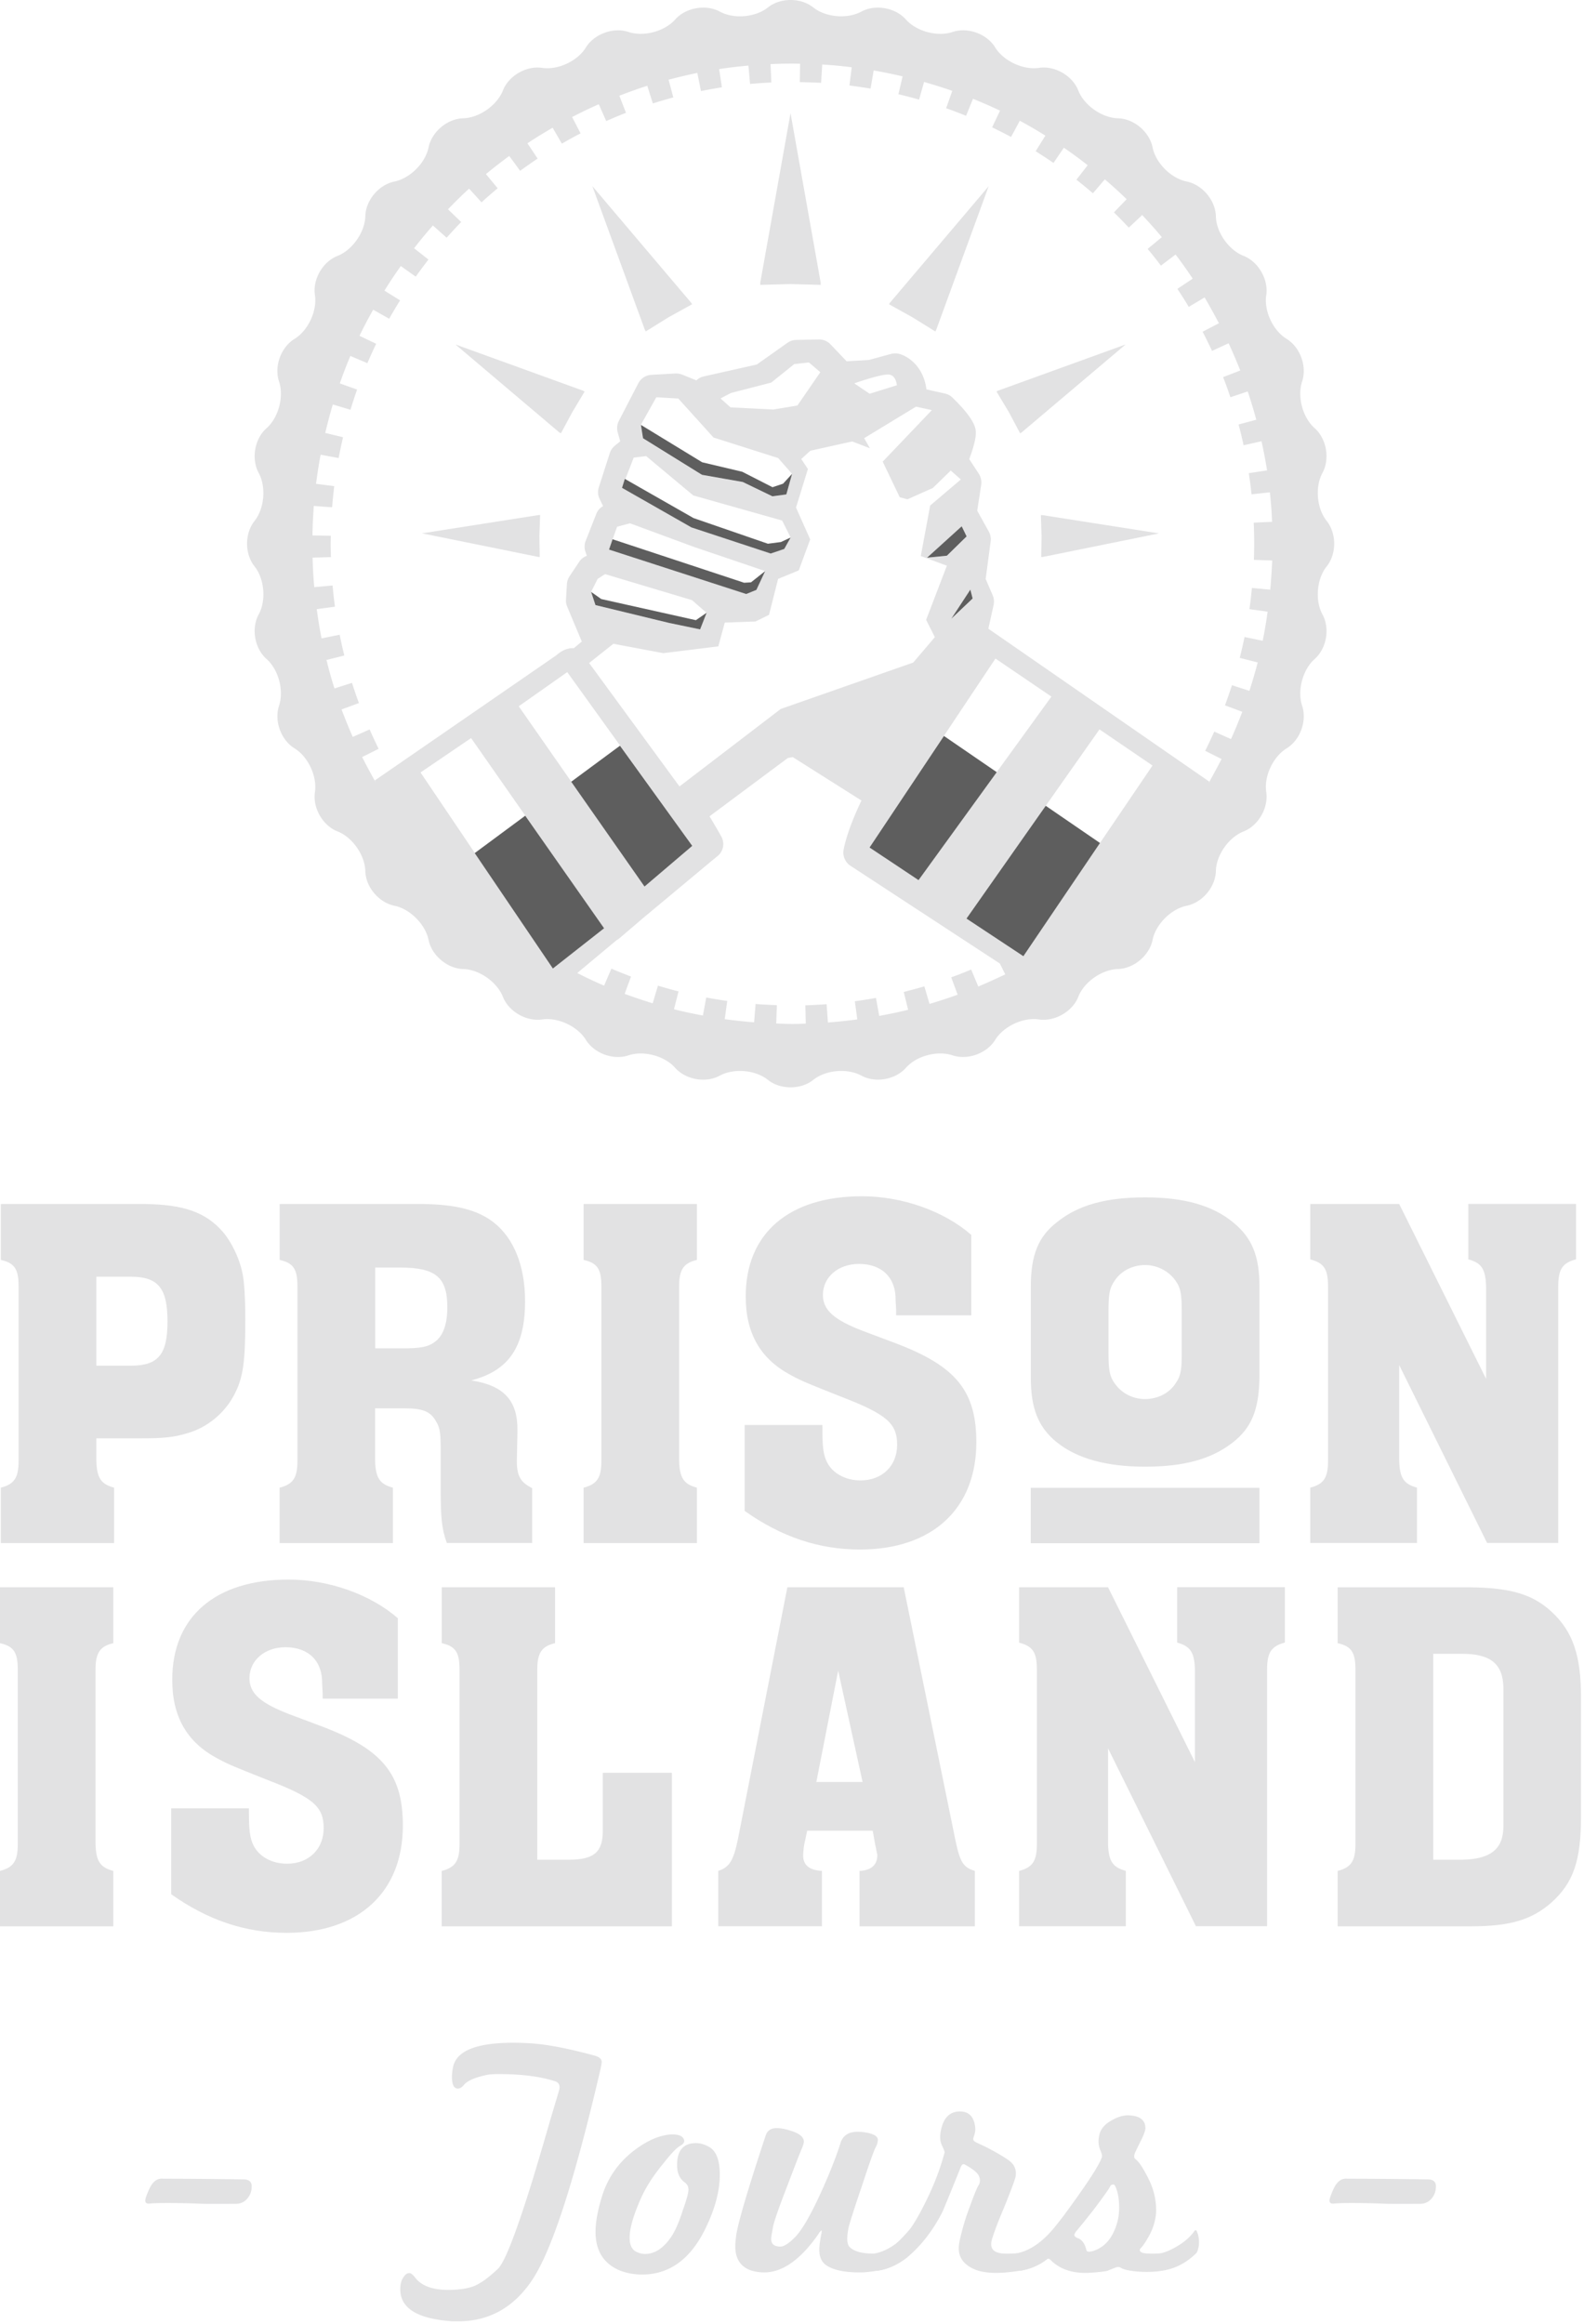 <svg xmlns="http://www.w3.org/2000/svg" width="270" height="396" fill="none"><path fill="#E2E2E3" d="M.14 253.517c2.34-.61 3.03-1.73 3.03-4.59v-29.72c0-2.94-.69-3.98-3.03-4.5v-9.53h24.52c6.67.09 10.39 1.39 13.34 4.76 1.47 1.73 2.77 4.42 3.29 6.84.35 1.56.52 4.33.52 8.14 0 7.19-.35 9.87-1.91 12.82-1.65 3.12-4.59 5.54-7.97 6.5-2.25.69-4.07.87-7.71.87h-7.8v3.82c.09 2.94.78 3.98 3.03 4.59v9.44H.14v-9.44Zm16.28-20.79H22.31c4.68 0 6.24-1.91 6.24-7.54s-1.56-7.62-6.24-7.62H16.42v15.16ZM47.67 253.517c2.34-.61 3.03-1.73 3.03-4.59v-29.72c0-2.94-.69-3.98-3.03-4.5v-9.53H72.18c5.63.09 9.27 1.04 11.95 3.12 3.46 2.69 5.37 7.45 5.37 13.43 0 7.8-2.77 11.86-9.18 13.51 5.63.87 7.97 3.47 7.88 8.66l-.09 4.59c-.09 2.94.52 4.07 2.6 5.11v9.35H76.16c-.87-2.42-1.04-4.33-1.04-9.09v-6.33c0-3.29-.09-4.16-.78-5.28-.95-1.73-2.25-2.25-5.46-2.25h-4.94v8.93c.09 2.94.78 3.98 3.03 4.59v9.44H47.66v-9.44h.01Zm16.28-23.74h4.59c3.29 0 4.5-.26 5.72-1.21 1.3-1.04 1.99-2.95 1.99-5.8 0-5.11-1.99-6.76-8.05-6.76h-4.24v13.77h-.01ZM99.48 253.517c2.34-.61 3.03-1.73 3.03-4.59v-29.72c0-2.94-.69-3.98-3.03-4.5v-9.53h19.31v9.53c-2.25.52-3.03 1.64-3.03 4.5v29.72c.09 2.94.78 3.98 3.03 4.59v9.44H99.48v-9.44ZM165.57 224.147h-12.82v-.96l-.09-1.56c.09-3.9-2.34-6.24-6.24-6.24-3.55 0-6.15 2.25-6.15 5.28 0 2.6 1.9 4.25 6.84 6.15l5.54 2.08c10.31 3.9 13.77 8.14 13.77 16.89 0 11.35-7.54 18.27-19.83 18.27-7.02 0-13.42-2.16-19.66-6.58v-14.64h13.25v.69c0 3.03.17 4.42.78 5.63.95 1.9 3.12 3.12 5.72 3.12 3.72 0 6.24-2.51 6.24-6.06 0-3.64-1.73-5.2-9.61-8.23-5.46-2.17-6.58-2.6-8.49-3.64-5.2-2.77-7.71-7.1-7.71-13.43 0-10.74 7.36-17.06 19.83-17.06 6.84 0 13.95 2.51 18.62 6.58v13.71h.01ZM214.681 234.777c-.09 5.37-1.3 8.49-4.5 11-3.64 2.86-8.31 4.16-14.98 4.16s-11.61-1.39-15.07-4.16c-3.2-2.6-4.42-5.8-4.42-11v-15.57c0-5.37 1.3-8.49 4.42-10.91 3.64-2.95 8.4-4.25 15.07-4.25s11.52 1.39 14.98 4.25c3.21 2.6 4.5 5.72 4.5 10.91v15.57Zm-25.73-4.33c0 3.03.17 4.07 1.04 5.28 1.13 1.64 3.03 2.69 5.2 2.69 2.17 0 4.16-1.04 5.2-2.69.87-1.21 1.04-2.25 1.04-5.02v-7.16c0-3.03-.17-4.07-1.04-5.28-1.13-1.64-3.12-2.69-5.2-2.69-2.16 0-4.16 1.04-5.2 2.69-.87 1.21-1.04 2.25-1.04 5.11v7.07ZM223.34 253.517c2.34-.61 3.03-1.73 3.03-4.59v-29.72c0-2.94-.69-3.98-3.03-4.59v-9.44h15.16l14.81 29.79v-15.77c-.09-2.94-.78-3.98-3.03-4.59v-9.44h18.36v9.44c-2.34.61-3.03 1.73-3.03 4.59v43.74h-12.13l-14.98-30.31v16.29c.09 2.94.78 3.98 3.03 4.59v9.44h-18.19v-9.43ZM0 318.827c2.34-.61 3.03-1.73 3.03-4.59v-29.72c0-2.94-.69-3.98-3.03-4.5v-9.53h19.31v9.53c-2.25.52-3.03 1.64-3.03 4.5v29.72c.09 2.94.78 3.98 3.03 4.59v9.44H0v-9.44ZM67.82 289.467H55v-.96l-.09-1.56c.09-3.9-2.34-6.24-6.24-6.24-3.55 0-6.15 2.25-6.15 5.28 0 2.6 1.91 4.25 6.84 6.15l5.54 2.08c10.31 3.9 13.77 8.14 13.77 16.89 0 11.35-7.54 18.27-19.83 18.27-7.02 0-13.42-2.16-19.66-6.58v-14.64h13.25v.69c0 3.03.17 4.42.78 5.63.95 1.9 3.12 3.12 5.72 3.12 3.72 0 6.24-2.51 6.24-6.06 0-3.64-1.73-5.2-9.61-8.23-5.46-2.17-6.58-2.6-8.49-3.64-5.2-2.77-7.71-7.1-7.71-13.43 0-10.74 7.36-17.06 19.83-17.06 6.84 0 13.94 2.51 18.62 6.58v13.71h.01ZM75.3 318.827c2.34-.61 3.03-1.73 3.03-4.59v-29.72c0-2.94-.69-3.98-3.03-4.5v-9.53h19.31v9.53c-2.25.52-3.03 1.64-3.03 4.5v32.4h5.37c4.329 0 5.799-1.3 5.799-4.94V302.107h11.78v26.16h-39.24v-9.44h.01ZM162.88 313.717c.78 3.64 1.3 4.5 3.29 5.11v9.44h-19.66v-9.44c1.91-.09 3.03-.95 3.03-2.69 0-.26-.09-.35-.26-1.39l-.09-.35-.43-2.42h-11.17l-.52 2.42c-.09.52-.17 1.39-.17 1.82 0 1.65 1.13 2.51 3.2 2.6v9.44h-17.67v-9.44c1.91-.61 2.6-1.73 3.38-5.54l8.4-42.79h19.83l8.84 43.23Zm-20.01-29.02-3.72 18.97h7.88l-4.16-18.97ZM173.711 318.828c2.34-.61 3.03-1.73 3.03-4.59v-29.72c0-2.94-.69-3.981-3.03-4.591v-9.439h15.16l14.81 29.79v-15.77c-.09-2.94-.78-3.98-3.03-4.59v-9.44h18.36v9.44c-2.34.61-3.03 1.73-3.03 4.59v43.74h-12.13l-14.98-30.31v16.29c.09 2.94.78 3.98 3.03 4.59v9.44h-18.19v-9.43ZM228.012 270.498h22.69c6.84.09 10.57 1.21 13.77 4.16 3.64 3.38 5.02 7.449 5.02 14.639v20.181c0 7.62-1.3 11.35-5.02 14.72-3.38 2.95-7.02 4.07-13.77 4.07h-22.69v-9.44c2.34-.61 3.03-1.73 3.03-4.59v-29.72c0-2.94-.69-3.98-3.03-4.5v-9.52Zm16.29 46.42h4.94c4.85-.09 7.02-1.82 7.02-5.72v-23.651c-.09-3.98-2.17-5.719-7.02-5.719h-4.94v35.09ZM214.679 253.538h-38.98v9.44h38.98v-9.44ZM92.07 87.758l-.19.02v-.02l-19.95 3.13 19.88 4.03v-.02l.19.02-.06-3.58.13-3.58Zm7.38-21.12.02-.03-21.84-7.91 17.79 15.06.02-.03.17.12 1.94-3.61 2.11-3.52-.21-.08Zm18.38-14.97.03-.02-16.89-19.93 8.98 24.57.03-.02.08.22 3.91-2.43 4.02-2.22-.16-.17Zm22.08-3.38-5.16-29-5.18 29h.05l-.05.26 5.18-.14 5.16.14-.05-.26h.05Zm11.73 3.37.03.02-.14.17 4 2.22 3.91 2.43.09-.22.02.02 8.98-24.57-16.89 19.93Zm40.23 7.04-21.84 7.91.02.03-.19.08 2.11 3.52 1.92 3.61.17-.12v.03l17.81-15.06Zm5.69 32.2-19.95-3.13v.02l-.19-.02.12 3.58-.06 3.58.19-.02v.02l19.89-4.03Zm-105.49-3.14-.19.02v-.02l-19.95 3.13 19.88 4.03v-.02l.19.02-.06-3.58.13-3.58Zm7.38-21.12.02-.03-21.84-7.91 17.79 15.06.02-.03.17.12 1.94-3.61 2.11-3.52-.21-.08Zm18.38-14.97.03-.02-16.89-19.93 8.98 24.57.03-.02.08.22 3.91-2.43 4.02-2.22-.16-.17Zm22.08-3.38-5.16-29-5.18 29h.05l-.05.26 5.18-.14 5.16.14-.05-.26h.05Zm11.73 3.37.03.02-.14.17 4 2.22 3.91 2.43.09-.22.02.02 8.98-24.57-16.89 19.93Zm40.23 7.04-21.84 7.91.02.03-.19.08 2.11 3.52 1.92 3.61.17-.12v.03l17.81-15.06Zm5.69 32.2-19.95-3.13v.02l-.19-.02.12 3.58-.06 3.58.19-.02v.02l19.89-4.03Zm-57.65-42.61-5.16-29-5.18 29h.05l-.05.26 5.18-.14 5.16.14-.05-.26h.05Zm11.73 3.37.03.02-.14.17 4 2.22 3.91 2.43.09-.22.02.02 8.98-24.57-16.89 19.93Zm40.23 7.04-21.84 7.91.02.03-.19.08 2.11 3.52 1.92 3.61.17-.12v.03l17.81-15.06Zm5.69 32.2-19.95-3.13v.02l-.19-.02.12 3.58-.06 3.58.19-.02v.02l19.89-4.03Zm-79.73-39.23.03-.02-16.89-19.93 8.98 24.57.03-.02.08.22 3.91-2.43 4.02-2.22-.16-.17Zm-18.38 14.97.02-.03-21.84-7.91 17.79 15.06.02-.03.17.12 1.94-3.61 2.11-3.52-.21-.08Zm-7.38 21.12-.19.02v-.02l-19.95 3.13 19.88 4.03v-.02l.19.02-.06-3.58.13-3.58Z"/><path fill="#E2E2E3" d="M226.151 88.787c-1.71-2.12-2.03-5.82-.73-8.2 1.3-2.39.7-5.82-1.33-7.62-2.05-1.8-2.99-5.37-2.14-7.96.87-2.57-.33-5.83-2.64-7.26-2.33-1.41-3.89-4.78-3.47-7.46.39-2.68-1.35-5.69-3.86-6.68-2.54-.99-4.67-4.03-4.73-6.75-.06-2.71-2.31-5.38-4.96-5.92-2.67-.54-5.29-3.15-5.83-5.82-.54-2.67-3.2-4.9-5.91-4.96-2.73-.08-5.75-2.2-6.75-4.73-.99-2.53-4-4.27-6.7-3.86-2.68.4-6.03-1.16-7.46-3.47-1.41-2.33-4.68-3.51-7.26-2.65-2.57.87-6.16-.09-7.96-2.12-1.8-2.03-5.21-2.64-7.6-1.35-2.39 1.3-6.08.98-8.2-.71-2.12-1.69-5.6-1.69-7.72 0s-5.82 2.02-8.2.71c-2.39-1.29-5.82-.68-7.62 1.35-1.8 2.03-5.38 2.99-7.96 2.12-2.57-.85-5.83.33-7.26 2.65-1.41 2.31-4.78 3.88-7.46 3.47-2.68-.4-5.69 1.33-6.68 3.86-1.01 2.53-4.03 4.65-6.75 4.73-2.71.06-5.38 2.3-5.92 4.96-.54 2.67-3.16 5.27-5.82 5.82-2.67.54-4.9 3.21-4.96 5.92-.08 2.71-2.2 5.75-4.73 6.75-2.53.99-4.27 4-3.86 6.68.41 2.68-1.16 6.05-3.47 7.46-2.33 1.43-3.51 4.68-2.65 7.26.87 2.59-.09 6.16-2.12 7.96-2.05 1.8-2.64 5.23-1.35 7.62 1.3 2.39.98 6.08-.71 8.2-1.69 2.12-1.69 5.6 0 7.72s2.02 5.82.71 8.2c-1.29 2.39-.7 5.8 1.35 7.6 2.03 1.8 2.99 5.381 2.12 7.961-.85 2.57.33 5.85 2.65 7.26 2.31 1.43 3.88 4.779 3.47 7.459-.4 2.7 1.33 5.71 3.86 6.7 2.53.99 4.65 4.03 4.73 6.75.06 2.71 2.3 5.37 4.96 5.91 2.65.54 5.27 3.16 5.82 5.83.54 2.65 3.21 4.89 5.92 4.96 2.71.08 5.74 2.19 6.75 4.73.99 2.51 4 4.25 6.68 3.86 2.68-.4 6.05 1.16 7.46 3.47 1.43 2.31 4.68 3.51 7.26 2.65 2.57-.87 6.16.08 7.96 2.12 1.8 2.03 5.23 2.64 7.62 1.33 2.39-1.29 6.08-.979 8.2.731 2.12 1.69 5.6 1.69 7.72 0 2.12-1.71 5.82-2.021 8.2-.731 2.39 1.3 5.8.7 7.6-1.33 1.8-2.05 5.38-2.99 7.96-2.12 2.57.85 5.85-.34 7.26-2.65 1.43-2.31 4.78-3.88 7.46-3.47 2.7.39 5.71-1.35 6.7-3.86.99-2.54 4.02-4.65 6.75-4.73 2.71-.08 5.37-2.31 5.91-4.96.54-2.67 3.16-5.29 5.83-5.83 2.65-.54 4.9-3.19 4.96-5.91.06-2.71 2.19-5.75 4.73-6.75 2.51-.99 4.25-4 3.86-6.7-.42-2.68 1.15-6.029 3.47-7.459 2.31-1.41 3.51-4.68 2.64-7.26-.85-2.57.09-6.161 2.14-7.961 2.03-1.8 2.64-5.21 1.33-7.6-1.3-2.39-.98-6.08.73-8.2 1.69-2.12 1.69-5.59 0-7.72Zm-131.93 76.26-1.66-2.47-1.29-1.909-2.23-3.301-17.36-25.73 8.62-5.859 22.64 32.399-4.96 3.91-3.76 2.96Zm38.42-86.99 2.37 2.7-.98 3.51-2.39.33-5.04-2.45-6.95-1.21-10.07-6.23-.36-2.28 2.65-4.73 3.75.22 6 6.64 11.02 3.5Zm-9.82-10.16 1.78-.93 6.86-1.77 3.92-3.15 2.5-.28 1.95 1.66-3.91 5.68-4.09.68-7.32-.37-1.69-1.52Zm-12.68 9.83 8.03 6.7 15.15 4.28 1.44 2.88-1.1 1.95-2.3.78-13.52-4.45-11.82-6.73 2-5.16 2.12-.25Zm-2.75 11.45 10.97 4.05 12.07 4.09-1.5 3.211-1.74.699-23.39-7.57 1.38-3.89 2.21-.59Zm10.56 13.091 2.48 2.159-1.1 2.841-5.29-1.1-12.56-3.041-.73-2.26 1.12-2.22 1.27-.81 14.81 4.431Zm-13.4 7.439 8.51 1.6 9.38-1.159 1.1-4.051 5.24-.189 2.3-1.13 1.55-6.13 3.52-1.44 1.95-5.29-2.42-5.43 2.03-6.56-1.13-1.71 1.55-1.41 7.13-1.58 3.02 1.16-.98-1.72 8.84-5.37 2.7.59-8.38 8.78 2.9 6.06 1.32.36 4.31-1.92 3.07-2.98 1.72 1.52-5.23 4.44-1.6 8.61 4.45 1.64-3.54 9.229 1.49 2.95-3.69 4.331-22.58 7.909-17.26 13.201-15.4-21.031 4.13-3.28Zm41.06-44.38s4.5-1.58 5.83-1.5c1.33.06 1.43 1.83 1.43 1.83l-4.64 1.44-2.62-1.77Zm16.58 40.1 3.26-4.95.39 1.5-3.65 3.45Zm7.49 6.8 9.54 6.48-22.66 31.28-8.34-5.569 21.46-32.191Zm-8.24-17.53-3.38.34 5.89-5.35.84 1.72-3.35 3.29Zm-43.44 49.451-8.16 6.929-21.42-30.72 8.27-5.819 21.31 29.61Zm48.75 23.969-1.21-2.9c-1.13.48-2.26.93-3.4 1.33l1.09 2.96a86.46 86.46 0 0 1-4.79 1.57l-.88-2.99c-1.15.34-2.33.651-3.51.951l.74 3.039c-1.61.4-3.26.74-4.92 1.05l-.56-3.07c-1.19.22-2.4.4-3.6.57l.42 3.09c-1.66.23-3.32.4-5.01.53l-.22-3.12c-1.23.09-2.45.16-3.63.19l.08 3.12c-.78.03-1.54.06-2.31.06-.92 0-1.81-.049-2.73-.079l.11-3.121c-1.21-.05-2.44-.11-3.63-.2l-.25 3.12c-1.69-.14-3.35-.31-5.01-.54l.43-3.1c-1.19-.17-2.4-.37-3.58-.59l-.57 3.07c-1.66-.31-3.3-.65-4.93-1.07l.78-3.04c-1.15-.29-2.33-.62-3.51-.98l-.9 3.01c-1.61-.5-3.21-1.04-4.78-1.61l1.09-2.949c-1.1-.42-2.23-.871-3.35-1.351l-1.24 2.9c-1.55-.67-3.06-1.38-4.56-2.14l.03-.049c2.28-1.91 4.53-3.781 6.67-5.571.19-.09.37-.22.53-.36l3.89-3.329c5.92-4.93 10.5-8.75 12.13-10.11l.19-.12c-.02 0-.02 0-.02-.02.33-.26.5-.401.5-.401.99-.82 1.24-2.229.6-3.349-.64-1.15-1.32-2.281-1.99-3.411l13.34-9.93.85-.159 11.71 7.4c-2.5 5.2-3.01 8.13-3.06 8.5-.02.12-.03.259-.03.389 0 .45.12.88.33 1.27l.02.02v.02l.02.02v.021l.02.019c0 .02.02.02.02.02.2.36.5.65.85.87l25.42 16.63.92 1.85c-1.52.71-3.05 1.42-4.6 2.07Zm7.67-5.18-.73-.48-1.02-.679-7.94-5.24 22.68-32.241 9.04 6.16-22.03 32.48Zm42.1-62.45-3.13-.29c-.11 1.21-.25 2.42-.42 3.61l3.1.43c-.23 1.68-.51 3.33-.84 4.96l-3.09-.64a96.78 96.78 0 0 1-.82 3.55l3.06.78c-.42 1.63-.9 3.24-1.41 4.84l-2.98-.959c-.37 1.15-.78 2.309-1.19 3.429l2.95 1.1a82.51 82.51 0 0 1-1.92 4.65l-2.85-1.27c-.5 1.09-1.01 2.19-1.55 3.27l2.79 1.4c-.67 1.3-1.36 2.59-2.08 3.86l.09.061c-.08 0-.16.089-.23.199.05-.08.09-.17.14-.26l-37.67-26.07.87-3.94c.14-.57.11-1.18-.12-1.72l-1.21-2.82.85-6.39c.08-.56-.03-1.13-.29-1.64l-2-3.6.68-4.42c.09-.65-.05-1.3-.4-1.86l-1.64-2.51c.81-2.17 1.18-3.75 1.12-4.67-.05-.62-.14-2.08-3.97-5.8-.34-.34-.79-.59-1.27-.7l-3.18-.71c-.47-3.86-3.07-5.63-4.62-6.05-.45-.12-.93-.12-1.4 0l-3.8 1.04-3.78.22-2.76-2.9c-.53-.53-1.15-.82-1.97-.82l-3.85.08c-.53 0-1.04.17-1.49.48l-5.24 3.71-9.04 2.03c-.48.11-.92.34-1.26.67l-2.42-.98c-.37-.14-.78-.2-1.15-.19l-4.11.23c-.95.06-1.78.6-2.22 1.44l-3.32 6.42c-.31.6-.37 1.3-.19 1.95l.43 1.52-.9.73c-.4.33-.71.76-.87 1.26l-1.89 5.86c-.2.67-.16 1.38.16 1.99l.57 1.19-.12.09c-.48.29-.84.74-1.04 1.27l-1.8 4.58c-.23.57-.25 1.23-.05 1.81l.25.73c-.54.19-1.01.56-1.32 1.04l-1.63 2.45c-.26.39-.42.85-.45 1.32l-.16 2.67c-.02.4.05.81.2 1.16l2.5 5.97-1.36 1.13c-.99-.06-2 .341-2.98 1.211l-30.94 21.329c.08.16.16.31.23.45-.84-1.46-1.63-2.93-2.39-4.44l2.81-1.4c-.54-1.09-1.05-2.2-1.54-3.3l-2.87 1.27a86.504 86.504 0 0 1-1.91-4.679l2.96-1.091c-.43-1.15-.82-2.31-1.18-3.44l-2.99.95c-.51-1.6-.96-3.21-1.36-4.85l3.04-.76c-.29-1.16-.56-2.359-.79-3.539l-3.09.62c-.33-1.64-.59-3.301-.82-4.981l3.1-.42c-.16-1.19-.29-2.419-.4-3.61l-3.12.28c-.16-1.66-.25-3.33-.29-5.03l3.13-.09c-.03-.76-.05-1.52-.05-2.28 0-.45.02-.9.02-1.36l-3.12-.05c.02-1.69.11-3.37.23-5.03l3.12.23c.09-1.19.22-2.4.36-3.6l-3.1-.4c.22-1.66.47-3.32.78-4.96l3.07.57c.23-1.19.48-2.39.76-3.55l-3.04-.73c.39-1.63.81-3.26 1.29-4.85l3.01.9c.36-1.16.73-2.31 1.13-3.44l-2.95-1.05a82.22 82.22 0 0 1 1.8-4.68l2.9 1.23c.47-1.1.98-2.22 1.5-3.3l-2.84-1.36c.73-1.52 1.5-2.99 2.33-4.45l2.73 1.54c.59-1.05 1.21-2.11 1.86-3.13l-2.67-1.66c.88-1.43 1.81-2.82 2.79-4.19l2.54 1.81c.7-.98 1.43-1.95 2.17-2.92l-2.45-1.92c1.02-1.32 2.09-2.62 3.21-3.88l2.34 2.08c.81-.9 1.63-1.8 2.48-2.67l-2.25-2.17c1.16-1.21 2.36-2.39 3.6-3.52l2.12 2.33c.88-.81 1.81-1.61 2.75-2.39l-2-2.42c1.29-1.07 2.62-2.09 3.97-3.09l1.86 2.53c.98-.71 1.97-1.41 2.98-2.08l-1.74-2.61c1.41-.93 2.84-1.81 4.3-2.65l1.57 2.71c1.04-.6 2.11-1.19 3.19-1.75l-1.44-2.78c1.49-.78 3.01-1.5 4.54-2.19l1.27 2.87c1.1-.48 2.23-.96 3.37-1.4l-1.13-2.92c1.57-.6 3.15-1.18 4.76-1.69l.95 3.01c1.15-.37 2.31-.71 3.49-1.02l-.81-3.02c1.61-.43 3.24-.82 4.9-1.16l.62 3.09c1.18-.23 2.37-.45 3.57-.64l-.47-3.1c1.64-.26 3.32-.45 4.99-.6l.28 3.13c1.21-.11 2.44-.19 3.63-.25l-.14-3.13c1.23-.06 2.47-.09 3.71-.09.45 0 .9.02 1.33.03l-.05 3.13c1.19.02 2.42.06 3.63.12l.19-3.12c1.69.09 3.37.26 5.03.47l-.39 3.1c1.19.16 2.4.33 3.6.53l.53-3.09c1.66.29 3.3.62 4.93 1.01l-.71 3.04c1.18.28 2.36.59 3.52.92l.85-3.01c1.63.47 3.23.96 4.81 1.52l-1.05 2.96c1.15.4 2.3.84 3.4 1.29l1.18-2.9c1.57.64 3.1 1.3 4.61 2.02l-1.35 2.84c1.07.53 2.16 1.07 3.23 1.64l1.49-2.76c1.47.79 2.92 1.64 4.36 2.53l-1.66 2.67c1.02.64 2.05 1.3 3.04 1.99l1.77-2.59c1.4.95 2.75 1.95 4.06 2.98l-1.92 2.47c.95.74 1.89 1.52 2.81 2.31l2.03-2.37c1.29 1.09 2.53 2.22 3.72 3.38l-2.17 2.25c.85.82 1.71 1.71 2.54 2.59l2.28-2.14c1.15 1.23 2.28 2.47 3.35 3.77l-2.42 2c.78.93 1.54 1.89 2.26 2.85l2.5-1.89c1.02 1.33 1.99 2.71 2.92 4.11l-2.61 1.74c.67 1.01 1.32 2.03 1.94 3.07l2.7-1.61c.85 1.44 1.66 2.92 2.44 4.4l-2.78 1.44c.56 1.09 1.1 2.19 1.61 3.27l2.82-1.3c.71 1.52 1.36 3.07 1.99 4.64l-2.93 1.13c.45 1.13.87 2.3 1.24 3.43l2.96-.99c.53 1.58 1.02 3.2 1.46 4.82l-3.02.81c.31 1.16.6 2.34.85 3.54l3.06-.68c.36 1.64.68 3.29.95 4.96l-3.12.48c.19 1.18.34 2.39.47 3.6l3.13-.34c.17 1.66.31 3.33.37 5.03l-3.13.14c.06 1.21.08 2.44.08 3.64 0 .9-.02 1.8-.05 2.7l3.13.11c-.09 1.63-.19 3.31-.34 4.97Z"/><path fill="#5E5E5E" d="m133.476 82.427-1.8.6-5.15-2.63-6.84-1.62-6.95-4.24-3.49-2.13.36 2.28 10.05 6.23 6.95 1.22 5.05 2.44 2.38-.32.98-3.51-1.54 1.68ZM106.027 83.138l11.83 6.74 13.51 4.45 2.31-.78 1.09-1.95-1.65.77-2.23.29-12.67-4.37-11.71-6.68-.48 1.53ZM103.809 93.657l23.38 7.57 1.74-.7 1.5-3.21-2.42 1.92-1.17.07-22.42-7.41-.61 1.76ZM100.758 100.867l.74 2.25 12.55 3.04 5.29 1.1 1.11-2.84-1.83 1.27-16.13-3.6-1.73-1.22ZM117.997 144.147l-12.32-17.07-8.31 6.14 12.49 17.86 8.14-6.93ZM102.968 158.187l-13.44-19.18-8.61 6.37 13.32 19.67 8.73-6.86ZM156.569 149.987l13.33-18.4-9-6.17-12.68 19.01 8.35 5.56ZM174.438 162.947l13.06-19.29-9.25-6.34-13.51 19.22 9.7 6.41ZM164.767 91.407l-3.36 3.29-3.38.34 5.9-5.35.84 1.72ZM165.406 100.477l.39 1.51-3.64 3.45 3.25-4.96Z"/><path fill="#E2E2E3" d="M36.082 375.567c-1.1 0-1.98-.02-2.64-.06-3.83-.12-6.46-.12-7.86 0-.55.08-.82-.1-.82-.53 0-.27.21-.9.65-1.88.59-1.33 1.39-1.94 2.41-1.82 2 0 4.14.01 6.43.03 2.29.02 4.78.05 7.48.09.78.08 1.17.47 1.17 1.17 0 .82-.25 1.53-.76 2.11-.51.59-1.15.88-1.94.88-1.62.01-2.99.01-4.12.01ZM90.71 388.537c-3.13 4.69-7.34 7.04-12.62 7.04h-.82c-.27 0-.55-.02-.82-.06-5.48-.47-8.22-2.27-8.22-5.4 0-.82.17-1.49.5-2 .33-.51.67-.76 1.03-.76.27 0 .61.25 1 .76 1.09 1.45 3.07 2.15 5.93 2.11 1.8-.04 3.21-.27 4.23-.7 1.09-.47 2.43-1.45 3.99-2.93 1.17-1.17 3.19-6.4 6.04-15.67.74-2.46 1.47-4.91 2.17-7.33.7-2.43 1.43-4.87 2.17-7.34.23-.82.02-1.35-.65-1.58-2.54-.82-5.75-1.23-9.62-1.23-.43 0-.81.01-1.14.03-.33.02-.6.05-.79.09-2.07.43-3.4 1-3.99 1.7-.35.43-.7.65-1.06.65-.67 0-1-.67-1-2 0-.51.06-1.06.18-1.64.55-2.78 3.97-4.17 10.27-4.17.51 0 1.04.01 1.58.03.55.02 1.12.05 1.7.09 1.49.12 3.1.35 4.84.7 1.74.35 3.63.8 5.66 1.35.86.23 1.29.59 1.29 1.06 0 .2-.06.59-.18 1.17-4.41 19.01-8.31 31.02-11.67 36.03ZM122.692 370.588c0 2.82-.84 5.93-2.52 9.33-2.54 5.13-6.12 7.69-10.74 7.69-1.33 0-2.6-.23-3.81-.7-2.74-1.17-4.11-3.36-4.11-6.57 0-1.76.41-3.91 1.23-6.46 1.02-3.01 2.82-5.501 5.4-7.451 2.27-1.72 4.4-2.619 6.4-2.699.98 0 1.6.2 1.88.59.39.51.23.96-.47 1.35-.59.31-1.53 1.29-2.82 2.93-1.72 2.07-3.01 4.07-3.87 5.99-1.29 2.9-1.94 5.15-1.94 6.75 0 1.17.35 1.96 1.06 2.35.51.27 1.04.41 1.58.41 1.6 0 3.05-.92 4.34-2.76.71-.98 1.41-2.56 2.11-4.75.63-1.76.94-2.91.94-3.46 0-.51-.22-.92-.65-1.23-.86-.63-1.29-1.6-1.29-2.94 0-2.5 1.08-3.75 3.23-3.75.7 0 1.45.21 2.23.65 1.21.68 1.82 2.26 1.82 4.73ZM155.322 383.957c-1.64 1.64-3.56 2.64-5.75 2.99-.51.08-1.01.15-1.5.21s-1.01.09-1.56.09c-2.58 0-4.48-.41-5.69-1.23-.78-.55-1.17-1.43-1.17-2.64 0-.62.12-1.52.35-2.7.04-.16.06-.31.06-.47 0-.12-.04-.14-.12-.06l-.18.18c-.08.08-.16.2-.23.35-3.05 4.38-6.14 6.57-9.27 6.57-.78 0-1.55-.12-2.29-.35-1.76-.63-2.64-2-2.64-4.11 0-.2.01-.42.03-.68.02-.25.05-.54.09-.85.16-1.84 1.84-7.61 5.05-17.31.27-.86.9-1.29 1.88-1.29.67 0 1.43.14 2.29.41 1.56.47 2.35 1.1 2.35 1.88 0 .23-.1.59-.29 1.06-.24.55-.56 1.35-.97 2.41-.41 1.06-.93 2.41-1.55 4.05-1.49 3.83-2.31 6.2-2.46 7.1-.08.47-.15.87-.21 1.2-.06.33-.09.6-.09.79 0 .86.53 1.29 1.58 1.29.59 0 1.41-.53 2.46-1.58 1.25-1.25 2.86-4.07 4.81-8.45a97.33 97.33 0 0 0 1.82-4.37c.47-1.23.84-2.28 1.11-3.14.43-1.53 1.64-2.19 3.64-2 1.84.2 2.76.65 2.76 1.35 0 .39-.14.84-.41 1.35-.27.51-1.04 2.66-2.29 6.46-1.33 3.91-2.09 6.3-2.29 7.16-.35 1.72-.29 2.82.18 3.29.74.74 2.09 1.12 4.05 1.12.74 0 1.7-.35 2.88-1.06a13.9 13.9 0 0 0 1.82-1.26c.55-.45 1.02-.95 1.41-1.5.2-.23.35-.18.47.18.27.67.37 1.43.29 2.29-.09.65-.23 1.08-.42 1.27Z"/><path fill="#E2E2E3" d="M179.613 383.957c-1.72 1.72-3.64 2.72-5.75 2.99-3.56.59-6.19.491-7.89-.289-1.7-.78-2.55-1.96-2.55-3.52 0-.39.06-.861.18-1.411.2-.9.44-1.839.73-2.819s.65-2.03 1.09-3.17c.63-1.76 1.09-2.901 1.41-3.401.27-.47.27-.999 0-1.579-.27-.55-1.06-1.17-2.35-1.88-.31-.2-.57-.02-.76.53-.98 2.43-1.72 4.25-2.23 5.49-.51 1.23-.78 1.89-.82 1.97-1.64 3.25-3.7 5.89-6.16 7.92-1.53 1.17-3.15 1.899-4.87 2.169-.23.08-.41-.04-.53-.35a4.582 4.582 0 0 1-.41-1.939c0-.35.08-.551.23-.591 1.41-.31 2.54-.779 3.4-1.409.63-.47 1.51-1.35 2.64-2.64.78-.98 1.76-2.661 2.93-5.051 1.29-2.62 2.29-5.2 2.99-7.75.04-.16.07-.259.09-.319.02-.06.03-.11.03-.15-.04-.23-.18-.591-.41-1.061a3.31 3.31 0 0 1-.35-1.47c0-.16.01-.33.03-.53.02-.19.05-.39.09-.59.43-2.23 1.54-3.33 3.35-3.29 1.52.04 2.37 1 2.52 2.88.04.35-.06.86-.29 1.52-.08.23-.08.411 0 .531.08.12.25.25.53.38.27.14.65.31 1.12.53.47.22 1.06.519 1.76.909 1.41.78 2.35 1.37 2.82 1.76.78.67 1.09 1.51.94 2.52-.12.63-.8 2.461-2.05 5.521-.63 1.49-1.11 2.689-1.44 3.609-.33.92-.54 1.561-.62 1.911-.23 1.14.21 1.819 1.35 2.049.47.12 1.41.141 2.82.061.74-.04 1.7-.391 2.88-1.061 1.41-.78 2.48-1.7 3.23-2.76.2-.23.35-.18.47.18.27.67.37 1.431.29 2.291-.11.69-.24 1.119-.44 1.309Z"/><path fill="#E2E2E3" d="M203.91 383.957c-1.64 1.64-3.56 2.64-5.75 2.99-1.14.2-2.43.25-3.87.18-1.68-.12-2.78-.35-3.29-.7-.2-.12-.43-.14-.7-.06-.94.35-1.43.55-1.47.59-.7.16-1.74.27-3.11.35-2.86.16-5.09-.59-6.69-2.23-.23-.2-.43-.21-.59-.06-1.17.94-2.66 1.58-4.46 1.94-.35 0-.55-.12-.59-.35-.27-.59-.41-1.23-.41-1.94 0-.39.08-.61.23-.65 2.03-.35 4.03-1.62 5.99-3.81.55-.63 1.21-1.46 2-2.49.78-1.04 1.68-2.28 2.7-3.73 2.27-3.21 3.58-5.34 3.93-6.4.04-.27-.05-.65-.26-1.14a3.78 3.78 0 0 1-.29-2c.02-.18.05-.36.09-.56.2-.98.82-1.78 1.88-2.41 1.13-.7 2.19-1.04 3.17-1 1.92.08 2.85.84 2.82 2.29-.08.51-.33 1.17-.76 2-.27.55-.49.99-.65 1.32-.16.33-.27.58-.35.73-.2.55-.2.9 0 1.06.39.31.76.74 1.11 1.29.35.55.72 1.21 1.12 2 .98 1.92 1.43 3.89 1.35 5.93-.04.55-.15 1.14-.32 1.79-.18.65-.46 1.34-.85 2.08-.59 1.06-1.06 1.76-1.41 2.11-.27.27-.26.52.06.73.31.21 1.29.28 2.94.21.74-.04 1.7-.39 2.88-1.06 1.41-.78 2.48-1.7 3.23-2.76.2-.23.35-.18.47.18.27.67.37 1.43.29 2.29-.11.67-.25 1.1-.44 1.29Zm-13.15-7.8c0-1.45-.21-2.64-.65-3.58-.12-.27-.27-.37-.47-.29-.2 0-.35.14-.47.41-.16.35-1.08 1.64-2.76 3.87-1.49 1.88-2.48 3.11-2.99 3.7-.2.27-.29.47-.29.59 0 .23.23.43.7.59.67.31 1.12.98 1.35 2 .08.31.49.35 1.23.12 1.88-.63 3.19-2.13 3.93-4.52.28-.84.42-1.79.42-2.89ZM237.941 375.567c-1.1 0-1.98-.02-2.64-.06-3.83-.12-6.46-.12-7.86 0-.55.08-.82-.1-.82-.53 0-.27.21-.9.65-1.88.59-1.33 1.39-1.94 2.41-1.82 2 0 4.14.01 6.43.03 2.29.02 4.78.05 7.48.09.78.08 1.17.47 1.17 1.17 0 .82-.25 1.53-.76 2.11-.51.59-1.15.88-1.94.88-1.61.01-2.98.01-4.12.01Z"/></svg>